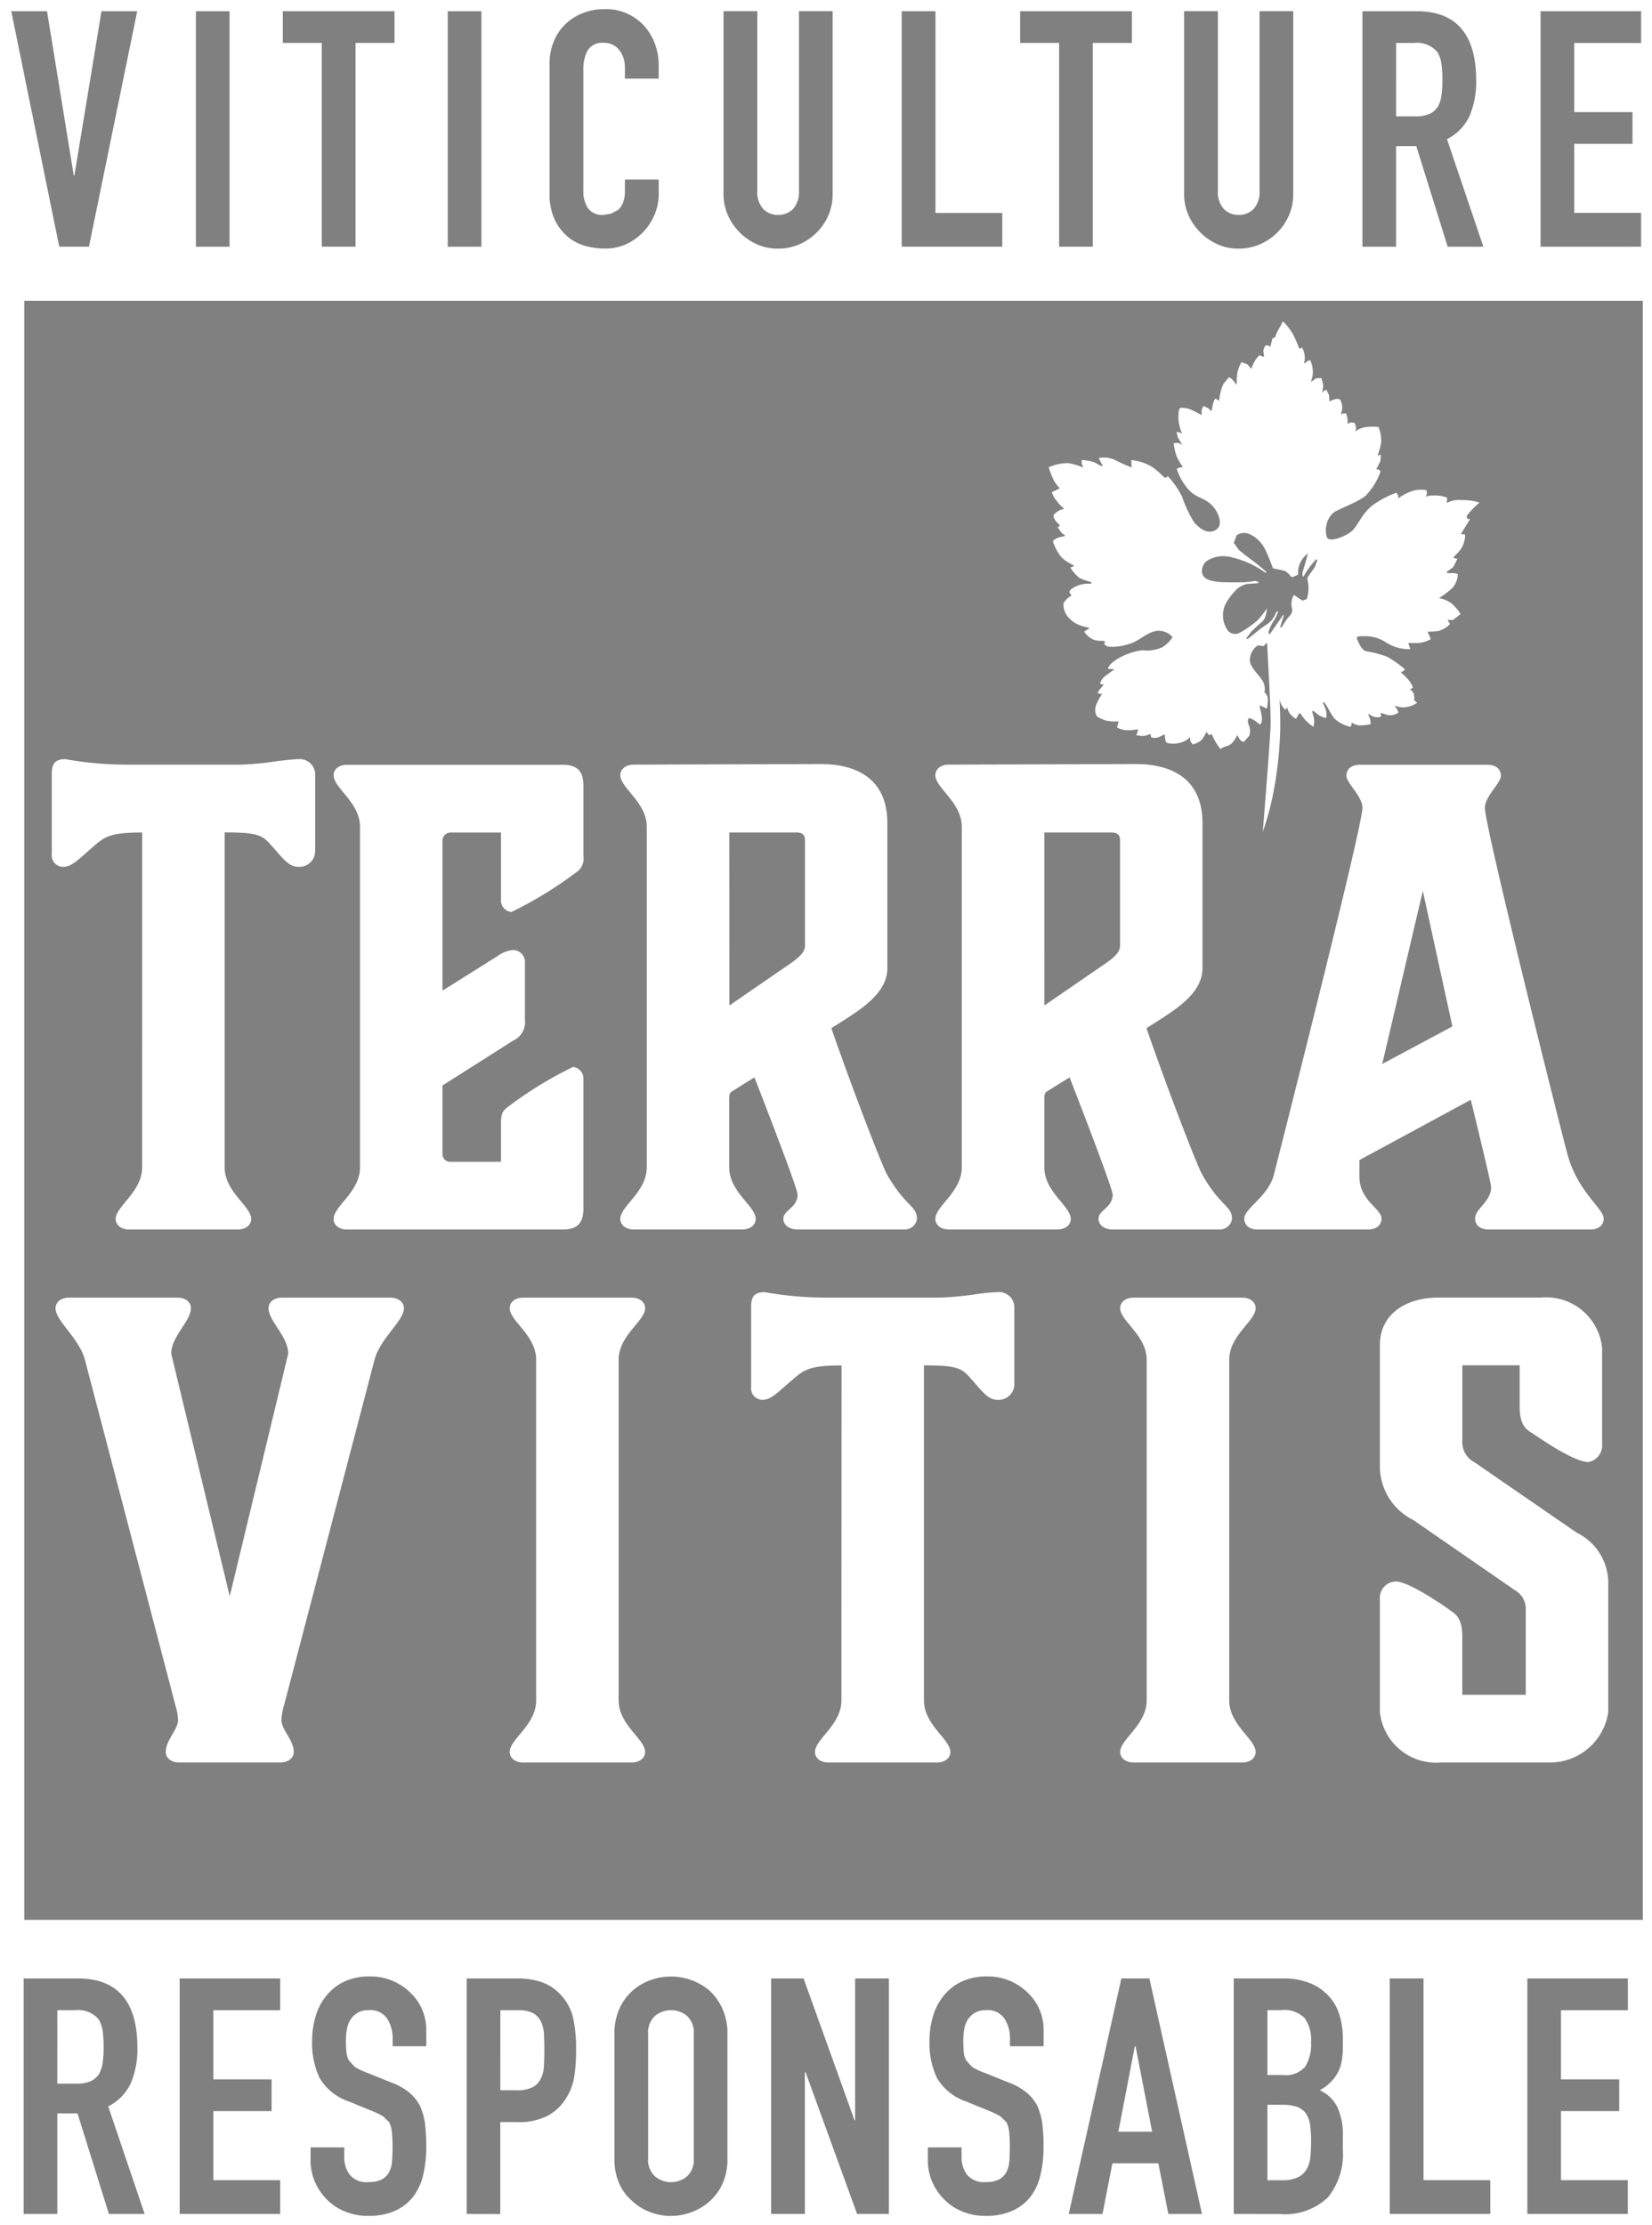 <svg xmlns="http://www.w3.org/2000/svg" width="89.864" height="121.001" viewBox="0 0 89.864 121.001">
  <path id="Union_10" data-name="Union 10" d="M2687.778,6982.8a2.874,2.874,0,0,1-.98-.594,2.709,2.709,0,0,1-.719-.95,3.251,3.251,0,0,1-.268-1.386v-6.763a3.264,3.264,0,0,1,.268-1.369,2.882,2.882,0,0,1,.719-.988,3.005,3.005,0,0,1,.98-.575,3.262,3.262,0,0,1,3.209.575,3.049,3.049,0,0,1,.7.988,3.241,3.241,0,0,1,.27,1.369v6.763a3.228,3.228,0,0,1-.27,1.386,2.859,2.859,0,0,1-.7.95,3.038,3.038,0,0,1-1,.594,3.154,3.154,0,0,1-2.212,0Zm.237-10.676a1.224,1.224,0,0,0-.372.983v6.763a1.209,1.209,0,0,0,.372.978,1.363,1.363,0,0,0,1.744,0,1.213,1.213,0,0,0,.366-.978v-6.763a1.228,1.228,0,0,0-.366-.983,1.376,1.376,0,0,0-1.744,0Zm16.735,10.64a2.9,2.9,0,0,1-.989-.65,3.075,3.075,0,0,1-.659-.958,2.919,2.919,0,0,1-.242-1.2v-.682h1.833v.575a1.534,1.534,0,0,0,.3.91,1.171,1.171,0,0,0,1,.4,1.648,1.648,0,0,0,.727-.135,1.015,1.015,0,0,0,.4-.384,1.525,1.525,0,0,0,.172-.6c.014-.234.028-.5.028-.783a7.694,7.694,0,0,0-.039-.831,1.542,1.542,0,0,0-.144-.519l-.333-.324a4.757,4.757,0,0,0-.547-.27l-1.314-.538a2.913,2.913,0,0,1-1.595-1.29,4.432,4.432,0,0,1-.4-2,4.582,4.582,0,0,1,.2-1.369,3.081,3.081,0,0,1,.592-1.113,2.725,2.725,0,0,1,.96-.747,3.224,3.224,0,0,1,1.4-.279,3.057,3.057,0,0,1,1.248.25,3.111,3.111,0,0,1,.978.668,2.749,2.749,0,0,1,.831,1.977v.9h-1.831v-.412a1.944,1.944,0,0,0-.3-1.09,1.088,1.088,0,0,0-1-.459,1.16,1.16,0,0,0-.608.144,1.211,1.211,0,0,0-.38.361,1.526,1.526,0,0,0-.2.529,3.428,3.428,0,0,0-.051.621,5.727,5.727,0,0,0,.028.631,1.116,1.116,0,0,0,.133.45l.312.343a2.819,2.819,0,0,0,.57.282l1.4.563a3.417,3.417,0,0,1,.987.547,2.309,2.309,0,0,1,.594.729,3.424,3.424,0,0,1,.273.978,9.865,9.865,0,0,1,.07,1.253,6.661,6.661,0,0,1-.163,1.5,3.186,3.186,0,0,1-.519,1.178,2.605,2.605,0,0,1-.994.789,3.431,3.431,0,0,1-1.488.288A3.232,3.232,0,0,1,2704.749,6982.764Zm-33.582,0a2.945,2.945,0,0,1-.992-.65,3.149,3.149,0,0,1-.655-.958,2.942,2.942,0,0,1-.24-1.2v-.682h1.831v.575a1.525,1.525,0,0,0,.3.91,1.164,1.164,0,0,0,1,.4,1.657,1.657,0,0,0,.729-.135,1.012,1.012,0,0,0,.4-.384,1.529,1.529,0,0,0,.172-.6c.014-.234.028-.5.028-.783a8.157,8.157,0,0,0-.037-.831,1.583,1.583,0,0,0-.144-.519l-.335-.324a4.514,4.514,0,0,0-.547-.27l-1.313-.538a2.919,2.919,0,0,1-1.6-1.29,4.436,4.436,0,0,1-.4-2,4.59,4.59,0,0,1,.2-1.369,3.062,3.062,0,0,1,.594-1.113,2.709,2.709,0,0,1,.96-.747,3.207,3.207,0,0,1,1.4-.279,3.051,3.051,0,0,1,1.248.25,3.143,3.143,0,0,1,.98.668,2.768,2.768,0,0,1,.829,1.977v.9h-1.831v-.412a1.941,1.941,0,0,0-.3-1.09,1.09,1.09,0,0,0-1-.459,1.161,1.161,0,0,0-.608.144,1.23,1.23,0,0,0-.38.361,1.571,1.571,0,0,0-.2.529,3.428,3.428,0,0,0-.051.621,5.727,5.727,0,0,0,.028.631,1.178,1.178,0,0,0,.135.45l.31.343a2.839,2.839,0,0,0,.571.282l1.4.563a3.4,3.4,0,0,1,.989.547,2.406,2.406,0,0,1,.594.729,3.538,3.538,0,0,1,.273.978,10.218,10.218,0,0,1,.068,1.253,6.763,6.763,0,0,1-.161,1.5,3.169,3.169,0,0,1-.524,1.178,2.547,2.547,0,0,1-.989.789,3.44,3.44,0,0,1-1.49.288A3.238,3.238,0,0,1,2671.168,6982.764Zm48.331.13v-12.808h2.681a3.738,3.738,0,0,1,1.5.27,2.834,2.834,0,0,1,1.015.719,2.635,2.635,0,0,1,.566,1.036,4.225,4.225,0,0,1,.172,1.214v.462a4.349,4.349,0,0,1-.079.887,2.123,2.123,0,0,1-.245.625,2.482,2.482,0,0,1-.932.868,1.962,1.962,0,0,1,.95.9,3.555,3.555,0,0,1,.307,1.619v.718a3.733,3.733,0,0,1-.817,2.592,3.39,3.39,0,0,1-2.62.9Zm1.831-1.837h.794a1.865,1.865,0,0,0,.871-.163,1.108,1.108,0,0,0,.479-.448,1.681,1.681,0,0,0,.195-.684,8.255,8.255,0,0,0,.037-.862,6.139,6.139,0,0,0-.051-.843,1.62,1.62,0,0,0-.218-.614,1.064,1.064,0,0,0-.487-.371,2.282,2.282,0,0,0-.808-.116h-.812Zm0-5.72h.831a1.4,1.4,0,0,0,1.229-.457,2.339,2.339,0,0,0,.315-1.341,2.009,2.009,0,0,0-.352-1.3,1.554,1.554,0,0,0-1.265-.431h-.757Zm-5.389,7.557-.543-2.755h-2.5l-.538,2.755h-1.837l2.862-12.808h1.525l2.862,12.808Zm-2.718-4.476h1.836l-.9-4.643h-.042Zm-35.45,4.476v-12.808h2.75a4.162,4.162,0,0,1,1.332.2,2.584,2.584,0,0,1,1.043.7,2.774,2.774,0,0,1,.65,1.183,7.606,7.606,0,0,1,.175,1.823,9.176,9.176,0,0,1-.1,1.456,3.138,3.138,0,0,1-.422,1.118,2.722,2.722,0,0,1-1.006.979,3.434,3.434,0,0,1-1.656.353h-.938v5Zm1.831-6.726h.882a1.882,1.882,0,0,0,.862-.162,1.016,1.016,0,0,0,.45-.456,1.592,1.592,0,0,0,.172-.663c.019-.264.028-.557.028-.881,0-.3-.009-.585-.019-.854a1.784,1.784,0,0,0-.161-.709,1.043,1.043,0,0,0-.431-.468,1.723,1.723,0,0,0-.825-.163h-.957Zm-21.293,6.726-1.707-5.468h-1.1v5.468h-1.831v-12.808h2.949q3.236,0,3.239,3.757a4.785,4.785,0,0,1-.352,1.926,2.7,2.7,0,0,1-1.235,1.276l1.982,5.848Zm-2.807-7.087h1.044a1.9,1.9,0,0,0,.775-.135,1.093,1.093,0,0,0,.45-.389,1.753,1.753,0,0,0,.2-.617,6.545,6.545,0,0,0,.052-.859,6.458,6.458,0,0,0-.052-.854,1.76,1.76,0,0,0-.217-.64,1.46,1.46,0,0,0-1.293-.5h-.957Zm79.967,7.085v-12.806h5.468v1.73H2737.3v3.757h3.168v1.725H2737.3v3.757h3.636v1.836Zm-7.485,0v-12.806h1.837v10.969h3.631v1.836Zm-28.976,0-2.8-7.7h-.042v7.7h-1.832v-12.806h1.763l2.772,7.713h.033v-7.713h1.837v12.806Zm-36.85,0v-12.806h5.468v1.73h-3.636v3.757h3.168v1.725h-3.168v3.757h3.636v1.836Zm-8.454-15.992v-88.045h88.046V6966.9Zm73.742-17.43v6.128a3.077,3.077,0,0,0,3.318,2.745h5.922a3.2,3.2,0,0,0,3.183-2.745v-6.9a3.052,3.052,0,0,0-1.707-2.848l-5.589-3.845a1.22,1.22,0,0,1-.641-1.141v-4.119h3.118v2.245c0,.868.265,1.169.566,1.372.571.366,2.375,1.642,3.183,1.642a.927.927,0,0,0,.736-1.006v-5.191a3.055,3.055,0,0,0-3.316-2.746h-5.589c-1.777,0-3.183.906-3.183,2.58v6.66a3.262,3.262,0,0,0,1.809,2.85l5.526,3.817a1.17,1.17,0,0,1,.6,1.038v4.653h-3.452v-3.149c0-.873-.263-1.174-.564-1.374-.538-.4-2.38-1.637-3.048-1.637A.893.893,0,0,0,2727.448,6949.47Zm-14.127-15.834c0,.7,1.442,1.474,1.442,2.811v18.515c0,1.341-1.442,2.11-1.442,2.811,0,.3.268.57.736.57h5.9c.47,0,.733-.269.733-.57,0-.7-1.437-1.47-1.437-2.811v-18.515c0-1.337,1.437-2.11,1.437-2.811,0-.3-.263-.571-.733-.571h-5.9C2713.589,6933.064,2713.321,6933.334,2713.321,6933.636Zm-15.163,21.326c0,1.341-1.439,2.11-1.439,2.811,0,.3.265.57.732.57h5.9c.47,0,.733-.269.733-.57,0-.7-1.437-1.47-1.437-2.811v-18.214c2.079,0,2.079.2,2.746.936.57.673.839.938,1.271.938a.858.858,0,0,0,.9-.9v-4.085a.834.834,0,0,0-.9-.873,10.959,10.959,0,0,0-1.1.1,17.308,17.308,0,0,1-2.073.2h-6.16a19.028,19.028,0,0,1-3.349-.3c-.536,0-.736.236-.736.771v4.386a.626.626,0,0,0,.6.7c.468,0,.769-.334,1.507-.969s.938-.9,2.811-.9Zm-18.044-21.326c0,.7,1.439,1.474,1.439,2.811v18.515c0,1.341-1.439,2.11-1.439,2.811,0,.3.265.57.738.57h5.89c.47,0,.738-.269.738-.57,0-.7-1.442-1.47-1.442-2.811v-18.515c0-1.337,1.442-2.11,1.442-2.811,0-.3-.268-.571-.738-.571h-5.89C2680.379,6933.064,2680.114,6933.334,2680.114,6933.636Zm-24.707,0c0,.7,1.307,1.642,1.609,2.843l4.921,18.785a2.929,2.929,0,0,1,.135.8c-.037.538-.668,1.071-.668,1.707,0,.3.265.57.733.57h5.492c.468,0,.738-.269.738-.57,0-.636-.636-1.169-.669-1.707a2.9,2.9,0,0,1,.132-.8l4.921-18.785c.3-1.2,1.609-2.142,1.609-2.843,0-.3-.27-.571-.738-.571h-5.89c-.473,0-.738.27-.738.571,0,.7,1.071,1.539,1.071,2.476l-3.181,13.191-3.183-13.191c0-.937,1.073-1.775,1.073-2.476,0-.3-.265-.571-.738-.571h-5.89C2655.676,6933.064,2655.407,6933.334,2655.407,6933.636Zm78.093-6.583c0,.8-.871,1.169-.871,1.707,0,.335.231.6.769.6h5.492c.463,0,.733-.237.733-.6,0-.538-1.439-1.47-1.977-3.516-.366-1.335-4.485-17.777-4.485-18.811,0-.636.871-1.343.871-1.746,0-.366-.268-.6-.736-.6h-6.929c-.47,0-.738.237-.738.6,0,.4.871,1.109.871,1.746,0,1.034-4.555,18.913-4.819,19.952-.3,1.169-1.609,1.836-1.609,2.375,0,.366.27.6.738.6h5.96c.533,0,.766-.268.766-.6,0-.538-1.2-.969-1.2-2.276v-.9l6.058-3.279S2733.5,6926.817,2733.5,6927.053Zm-20.588.4c0,.736-.771.834-.771,1.335,0,.3.3.57.771.57h5.792a.669.669,0,0,0,.7-.57c0-.732-.636-.667-1.637-2.445-.237-.431-1.642-3.983-3.016-7.932,1.541-.974,3.048-1.84,3.048-3.282v-7.867c0-2.208-1.406-3.214-3.65-3.214l-10.144.031c-.468,0-.738.27-.738.571,0,.7,1.439,1.474,1.439,2.811v18.515c0,1.341-1.439,2.11-1.439,2.811,0,.3.27.57.738.57h5.89c.47,0,.738-.268.738-.57,0-.7-1.437-1.47-1.437-2.811v-3.752c0-.2.031-.3.13-.366l1.243-.771S2712.912,6927.086,2712.912,6927.458Zm-17.139,0c0,.736-.775.834-.775,1.335,0,.3.3.57.775.57h5.788a.671.671,0,0,0,.706-.57c0-.732-.636-.667-1.642-2.445-.233-.431-1.638-3.983-3.016-7.932,1.546-.974,3.048-1.84,3.048-3.282v-7.867c0-2.208-1.406-3.214-3.651-3.214l-10.138.031c-.468,0-.738.27-.738.571,0,.7,1.439,1.474,1.439,2.811v18.515c0,1.341-1.439,2.11-1.439,2.811,0,.3.27.57.738.57h5.89c.468,0,.738-.268.738-.57,0-.7-1.442-1.47-1.442-2.811v-3.752c0-.2.037-.3.135-.366l1.237-.771S2695.773,6927.086,2695.773,6927.458Zm-25.24-22.8c0,.7,1.437,1.474,1.437,2.811v18.515c0,1.341-1.437,2.11-1.437,2.811,0,.3.263.57.736.57h11.717c.8,0,1.136-.333,1.136-1.141v-7.059a.627.627,0,0,0-.566-.64,21.212,21.212,0,0,0-3.552,2.18c-.265.2-.366.366-.366.868v2.11h-2.746a.418.418,0,0,1-.436-.4v-3.749l3.85-2.444a1.1,1.1,0,0,0,.636-1.136v-3.079a.652.652,0,0,0-.636-.707,1.687,1.687,0,0,0-.867.335l-2.983,1.874v-8.2a.444.444,0,0,1,.436-.4h2.746v3.682a.627.627,0,0,0,.57.64,21.471,21.471,0,0,0,3.549-2.175.886.886,0,0,0,.366-.871v-3.818c0-.8-.333-1.141-1.136-1.141h-11.717C2670.8,6904.085,2670.533,6904.355,2670.533,6904.656Zm-10.414,21.326c0,1.341-1.439,2.11-1.439,2.811,0,.3.27.57.733.57h5.9c.47,0,.738-.268.738-.57,0-.7-1.442-1.47-1.442-2.811v-18.213c2.078,0,2.078.2,2.746.941.57.667.834.932,1.276.932a.861.861,0,0,0,.9-.9v-4.085a.839.839,0,0,0-.9-.873c-.205,0-.538.037-1.109.1a16.321,16.321,0,0,1-2.073.2h-6.164a18.955,18.955,0,0,1-3.344-.3c-.538,0-.738.236-.738.77v4.388a.626.626,0,0,0,.6.7c.468,0,.769-.329,1.507-.969s.938-.9,2.811-.9Zm61.2-28.488c.014.641.214,3.577.182,4.5s-.422,5.746-.422,5.746a15.941,15.941,0,0,0,.682-2.735,20.55,20.55,0,0,0,.265-2.808c.009-.556-.005-1.113-.033-1.668a1.075,1.075,0,0,0,.3.566l.065-.047.047-.088a.8.8,0,0,0,.138.33,1.086,1.086,0,0,0,.338.3l.061-.087.125-.223c.07-.005.158.194.335.389a3.317,3.317,0,0,0,.426.357.977.977,0,0,0,.042-.4c-.031-.231-.152-.468-.06-.474l.342.256a1.06,1.06,0,0,0,.377.139,1,1,0,0,0-.014-.414c-.056-.217-.214-.44-.144-.44.135-.009.352.589.622.9a1.9,1.9,0,0,0,.866.435l.052-.125,0-.115a1.017,1.017,0,0,0,.4.161,3.049,3.049,0,0,0,.643-.068l-.037-.284-.121-.277.321.161a.885.885,0,0,0,.4,0l-.028-.219.268.089a.752.752,0,0,0,.7-.1l-.079-.195-.138-.191a1.4,1.4,0,0,0,.482.107,1.448,1.448,0,0,0,.755-.25l-.195-.172.047-.018-.028-.279a.678.678,0,0,0-.214-.278l.139-.051c.042-.005-.009-.14-.144-.349a3.172,3.172,0,0,0-.5-.513l.126-.051.105-.112a5.9,5.9,0,0,0-.978-.687,6.122,6.122,0,0,0-1.164-.3c-.228-.083-.4-.5-.459-.648s.04-.172.384-.163a2.006,2.006,0,0,1,1.206.349,2.309,2.309,0,0,0,1.3.353l-.107-.34s.24.016.543.005a1.5,1.5,0,0,0,.682-.214l-.177-.4a4.358,4.358,0,0,0,.575-.037,1.31,1.31,0,0,0,.645-.385l-.138-.214.3,0,.414-.324a2.648,2.648,0,0,0-.484-.571,1.54,1.54,0,0,0-.7-.292,4.909,4.909,0,0,0,.734-.552,1.2,1.2,0,0,0,.3-.75s-.07-.064-.31-.061-.261.019-.3-.055l.37-.284.214-.437-.2-.051c-.047-.065.26-.245.445-.569a1.4,1.4,0,0,0,.175-.707l-.231-.018.515-.836a.123.123,0,0,1-.191-.073c-.056-.13.5-.636.654-.775l.039-.031a3.019,3.019,0,0,0-.98-.135,1.424,1.424,0,0,0-.817.162l.033-.147-.005-.144a1.676,1.676,0,0,0-.654-.121,1.444,1.444,0,0,0-.5.06l.065-.163-.024-.18a1.537,1.537,0,0,0-.825.056,3.05,3.05,0,0,0-.713.38l-.01-.18-.1-.121a5.235,5.235,0,0,0-1.3.692c-.575.445-.806,1.141-1.146,1.417s-1.223.627-1.33.3a1.306,1.306,0,0,1,.347-1.318c.228-.186,1.239-.529,1.73-.9a3.541,3.541,0,0,0,.85-1.363l-.115-.093-.121-.014.223-.437.028-.361-.181.065a5.021,5.021,0,0,0,.195-.719,2.088,2.088,0,0,0-.144-.848,2.887,2.887,0,0,0-.7.012,1.259,1.259,0,0,0-.566.228l.046-.194-.065-.256-.208-.04-.2.079a.79.79,0,0,0,0-.289,2.122,2.122,0,0,0-.068-.277h-.149l-.14.051a1.222,1.222,0,0,0,.075-.334.856.856,0,0,0-.121-.473.359.359,0,0,0-.265-.014,1.4,1.4,0,0,0-.315.121l-.014-.333-.152-.312-.135.084-.088.1a2.525,2.525,0,0,0,.056-.38,1.9,1.9,0,0,0-.1-.431l-.282.009-.293.205a1.51,1.51,0,0,0,.111-.529c.005-.256-.1-.69-.2-.662l-.287.2a1.032,1.032,0,0,0,.051-.342,1.214,1.214,0,0,0-.153-.548l-.14.084s-.124-.334-.31-.724a3.2,3.2,0,0,0-.589-.78s-.107.219-.2.377a2.069,2.069,0,0,0-.228.5l-.144.051-.111.456-.126-.073h-.133a.566.566,0,0,0-.112.245c-.037.167.079.328-.005.375l-.2-.084s-.014-.032-.186.186a2,2,0,0,0-.273.552l-.209-.24-.329-.126a2.257,2.257,0,0,0-.214.543,3.588,3.588,0,0,0-.045.7l-.251-.32-.168-.105-.3.361a2.641,2.641,0,0,0-.231.923l-.214-.121a.745.745,0,0,0-.125.307l-.084.38-.172-.158-.265-.126-.1.223,0,.278a5.631,5.631,0,0,0-.594-.307,1.226,1.226,0,0,0-.552-.087c-.083.019-.111.186-.116.561a2.373,2.373,0,0,0,.205.836l-.191-.084-.119.009.082.288.256.441a.429.429,0,0,0-.3-.149c-.167,0-.189.028-.189.028a3.433,3.433,0,0,0,.167.715,4.888,4.888,0,0,0,.329.575l-.172.023-.158.064a3.065,3.065,0,0,0,.533,1c.433.571.85.533,1.276.887s.794,1.178.3,1.451-.946-.181-1.16-.422a6.567,6.567,0,0,1-.654-1.386,4.447,4.447,0,0,0-.775-1.118l-.126.079c-.06.037-.259-.256-.719-.58a2.611,2.611,0,0,0-1.141-.38l.009.4a9.768,9.768,0,0,1-.922-.417,1.429,1.429,0,0,0-.864-.093l.214.417c-.06.079-.259-.112-.487-.2a2.87,2.87,0,0,0-.648-.116l-.005.189.079.228a3.031,3.031,0,0,0-.845-.246,2.729,2.729,0,0,0-1.029.228,4.564,4.564,0,0,0,.223.592c.152.372.44.58.366.561l-.417.2a1.172,1.172,0,0,0,.24.445,2.2,2.2,0,0,0,.428.456.776.776,0,0,1-.177.051,1.134,1.134,0,0,0-.394.288.37.37,0,0,0,.079.273c.1.163.265.259.256.307l-.112.1.214.3.186.135c-.014.074-.231.051-.414.138a.985.985,0,0,0-.254.158,2.668,2.668,0,0,0,.394.793c.282.37.78.519.766.575l-.205.082a2.351,2.351,0,0,0,.445.526c.228.172.687.223.71.305s-.3,0-.659.115c-.268.089-.6.279-.538.414l.1.158s-.088.06-.245.181l-.182.217a1.03,1.03,0,0,0,.34.869c.435.463,1.048.435,1.062.514l-.284.186a1.238,1.238,0,0,0,.482.422c.307.125.6.037.659.121l-.06.13.18.135a2.628,2.628,0,0,0,1.1-.117c.57-.116.988-.621,1.544-.728a.981.981,0,0,1,.9.335,1.625,1.625,0,0,1-.552.546,1.948,1.948,0,0,1-1.073.167,3.336,3.336,0,0,0-1.535.585c-.273.175-.431.482-.291.426l.3.028s-.265.172-.515.372a.7.7,0,0,0-.273.417l.2.037-.154.195a.676.676,0,0,0-.172.287l.233.033a3.963,3.963,0,0,0-.3.547.743.743,0,0,0,.023.673,2.085,2.085,0,0,0,.506.226,2.208,2.208,0,0,0,.508.046c.095,0,.156,0,.168.019l-.093.3a1.044,1.044,0,0,0,.436.149,2.173,2.173,0,0,0,.477-.011c.142-.018.231-.035.242,0l-.105.312s.046-.028.254.018a1.027,1.027,0,0,0,.515-.11l.045.186a.607.607,0,0,0,.33.014c.195-.051.4-.205.408-.158l.019.245c.037.161.093.2.093.2a1.342,1.342,0,0,0,.69,0,1.036,1.036,0,0,0,.571-.315l.014.223.133.175a1.108,1.108,0,0,0,.473-.231,1.6,1.6,0,0,0,.265-.45l.163.191c.051-.033.124-.149.2.083a3.226,3.226,0,0,0,.417.667s.024-.082.363-.175.538-.594.538-.594l.172.292.186.087.3-.343a.815.815,0,0,0,.005-.5s-.135-.256-.056-.417.631.319.631.319a.389.389,0,0,0,.107-.3c-.01-.389-.154-.659-.107-.752l.372.183a2,2,0,0,0,.051-.6.592.592,0,0,0-.195-.31s.088-.056,0-.414-.7-.806-.778-1.26a.978.978,0,0,1,.44-.864l.31.047.13-.158Zm8.465,13.456,1.609,7.369-3.817,2.042Zm-20.588-3.177h3.65c.335,0,.468.135.468.436v5.692c0,.236-.065.5-.8,1l-3.317,2.278Zm-17.138,0h3.651c.333,0,.468.133.468.435v5.692c0,.237-.07.5-.8,1l-3.316,2.283Zm28.1-10.535.293-.38c.18-.18.366-.357.566-.524.24-.2.24-.473.3-.766a4.666,4.666,0,0,1-.524.664,5.227,5.227,0,0,1-.975.682.519.519,0,0,1-.727-.265,1.417,1.417,0,0,1,.046-1.451,3.72,3.72,0,0,1,.487-.614,1.146,1.146,0,0,1,.822-.341l.384-.025.01-.073-.154-.051c-.2.018-.4.06-.6.068q-.583.016-1.169,0a3.287,3.287,0,0,1-.64-.082c-.245-.065-.473-.181-.506-.473a.686.686,0,0,1,.414-.687,1.712,1.712,0,0,1,1.248-.1,5.019,5.019,0,0,1,1.707.77l.107.056.037-.042c-.18-.149-.361-.3-.547-.451-.321-.25-.65-.482-.96-.747l-.273-.385.152-.412a.731.731,0,0,1,.724-.051,1.733,1.733,0,0,1,.834.839c.172.333.293.7.422,1.011.231.051.454.088.673.153l.217.18c.084.163.177.172.316.079l.158-.065a1.3,1.3,0,0,1,.534-1.155l-.1.372c-.065.231-.138.459-.2.69l.009.186h.056a4.55,4.55,0,0,1,.687-.932l.065.028-.13.366c-.112.191-.256.363-.38.549l-.042.129a1.909,1.909,0,0,1-.028,1.09l-.228.087-.473-.307a.954.954,0,0,0-.111.687.428.428,0,0,1-.115.44,3.56,3.56,0,0,0-.335.459l-.115.186-.07-.028c.065-.214.135-.426.2-.64l-.033-.022c-.249.357-.5.718-.755,1.084l-.046-.152a2.488,2.488,0,0,1,.319-.667l.065-.112.033-.065.107-.254-.07-.028-.065.116a1.249,1.249,0,0,1-.479.594c-.361.231-.685.519-1.029.783Zm-1.53-21.447a3.138,3.138,0,0,1-.947-.648,3.022,3.022,0,0,1-.645-.943,2.821,2.821,0,0,1-.237-1.164v-9.926h1.837v9.751a1.37,1.37,0,0,0,.324,1.006,1.1,1.1,0,0,0,.808.324,1.112,1.112,0,0,0,.811-.324,1.384,1.384,0,0,0,.324-1.006v-9.751h1.833v9.926a2.907,2.907,0,0,1-.228,1.164,2.94,2.94,0,0,1-.636.943,3.048,3.048,0,0,1-.955.648,2.882,2.882,0,0,1-1.15.233A2.821,2.821,0,0,1,2718.622,6875.788Zm-25.056,0a3.092,3.092,0,0,1-.946-.648,3.023,3.023,0,0,1-.645-.943,2.821,2.821,0,0,1-.237-1.164v-9.926h1.837v9.751a1.37,1.37,0,0,0,.324,1.006,1.1,1.1,0,0,0,.808.324,1.116,1.116,0,0,0,.812-.324,1.393,1.393,0,0,0,.324-1.006v-9.751h1.831v9.926a2.9,2.9,0,0,1-.226,1.164,2.936,2.936,0,0,1-.636.943,3.067,3.067,0,0,1-.955.648,2.887,2.887,0,0,1-1.15.233A2.821,2.821,0,0,1,2693.566,6875.788Zm-9.329.087a2.48,2.48,0,0,1-.969-.5,2.776,2.776,0,0,1-.713-.929,3.268,3.268,0,0,1-.279-1.448v-7.05a3.1,3.1,0,0,1,.217-1.167,2.731,2.731,0,0,1,.614-.937,2.777,2.777,0,0,1,.941-.617,3.126,3.126,0,0,1,1.215-.228,2.783,2.783,0,0,1,2.1.845,2.989,2.989,0,0,1,.622.983,3.248,3.248,0,0,1,.226,1.229v.72h-1.837v-.613a1.507,1.507,0,0,0-.3-.932,1,1,0,0,0-.829-.4.932.932,0,0,0-.91.426,2.259,2.259,0,0,0-.222,1.067v6.549a1.689,1.689,0,0,0,.24.933.958.958,0,0,0,.873.38l.389-.065.385-.2a1.08,1.08,0,0,0,.268-.4,1.555,1.555,0,0,0,.107-.629v-.631h1.837v.787a2.814,2.814,0,0,1-.226,1.129,3.148,3.148,0,0,1-.622.946,2.974,2.974,0,0,1-.923.654,2.709,2.709,0,0,1-1.141.24A4.013,4.013,0,0,1,2684.238,6875.875Zm-7.5.042v-12.806h1.833v12.806Zm-13.7,0v-12.806h1.831v12.806Zm73.146,0v-12.808h5.469v1.73h-3.636v3.757h3.167v1.726h-3.167v3.756h3.636v1.838Zm-5.052,0-1.707-5.47h-1.1v5.47h-1.832v-12.807h2.949q3.236,0,3.239,3.757a4.746,4.746,0,0,1-.354,1.924,2.67,2.67,0,0,1-1.234,1.276l1.98,5.85Zm-2.807-7.087h1.044a1.892,1.892,0,0,0,.775-.135,1.091,1.091,0,0,0,.45-.389,1.746,1.746,0,0,0,.2-.617,6.562,6.562,0,0,0,.051-.859,6.452,6.452,0,0,0-.051-.853,1.76,1.76,0,0,0-.218-.64,1.46,1.46,0,0,0-1.293-.5h-.957ZM2710,6875.914v-11.081h-2.12v-1.725h6.078v1.725h-2.126v11.081Zm-8.563,0v-12.806h1.837v10.974h3.633v1.832Zm-31.547,0v-11.081h-2.119v-1.725h6.076v1.725h-2.12v11.081Zm-14.28,0L2653,6863.108h1.944l1.456,8.938h.033l1.474-8.938h1.944l-2.625,12.806Z" transform="translate(-2652.387 -6862.5)" fill="gray" stroke="rgba(0,0,0,0)" stroke-width="1"/>
</svg>
